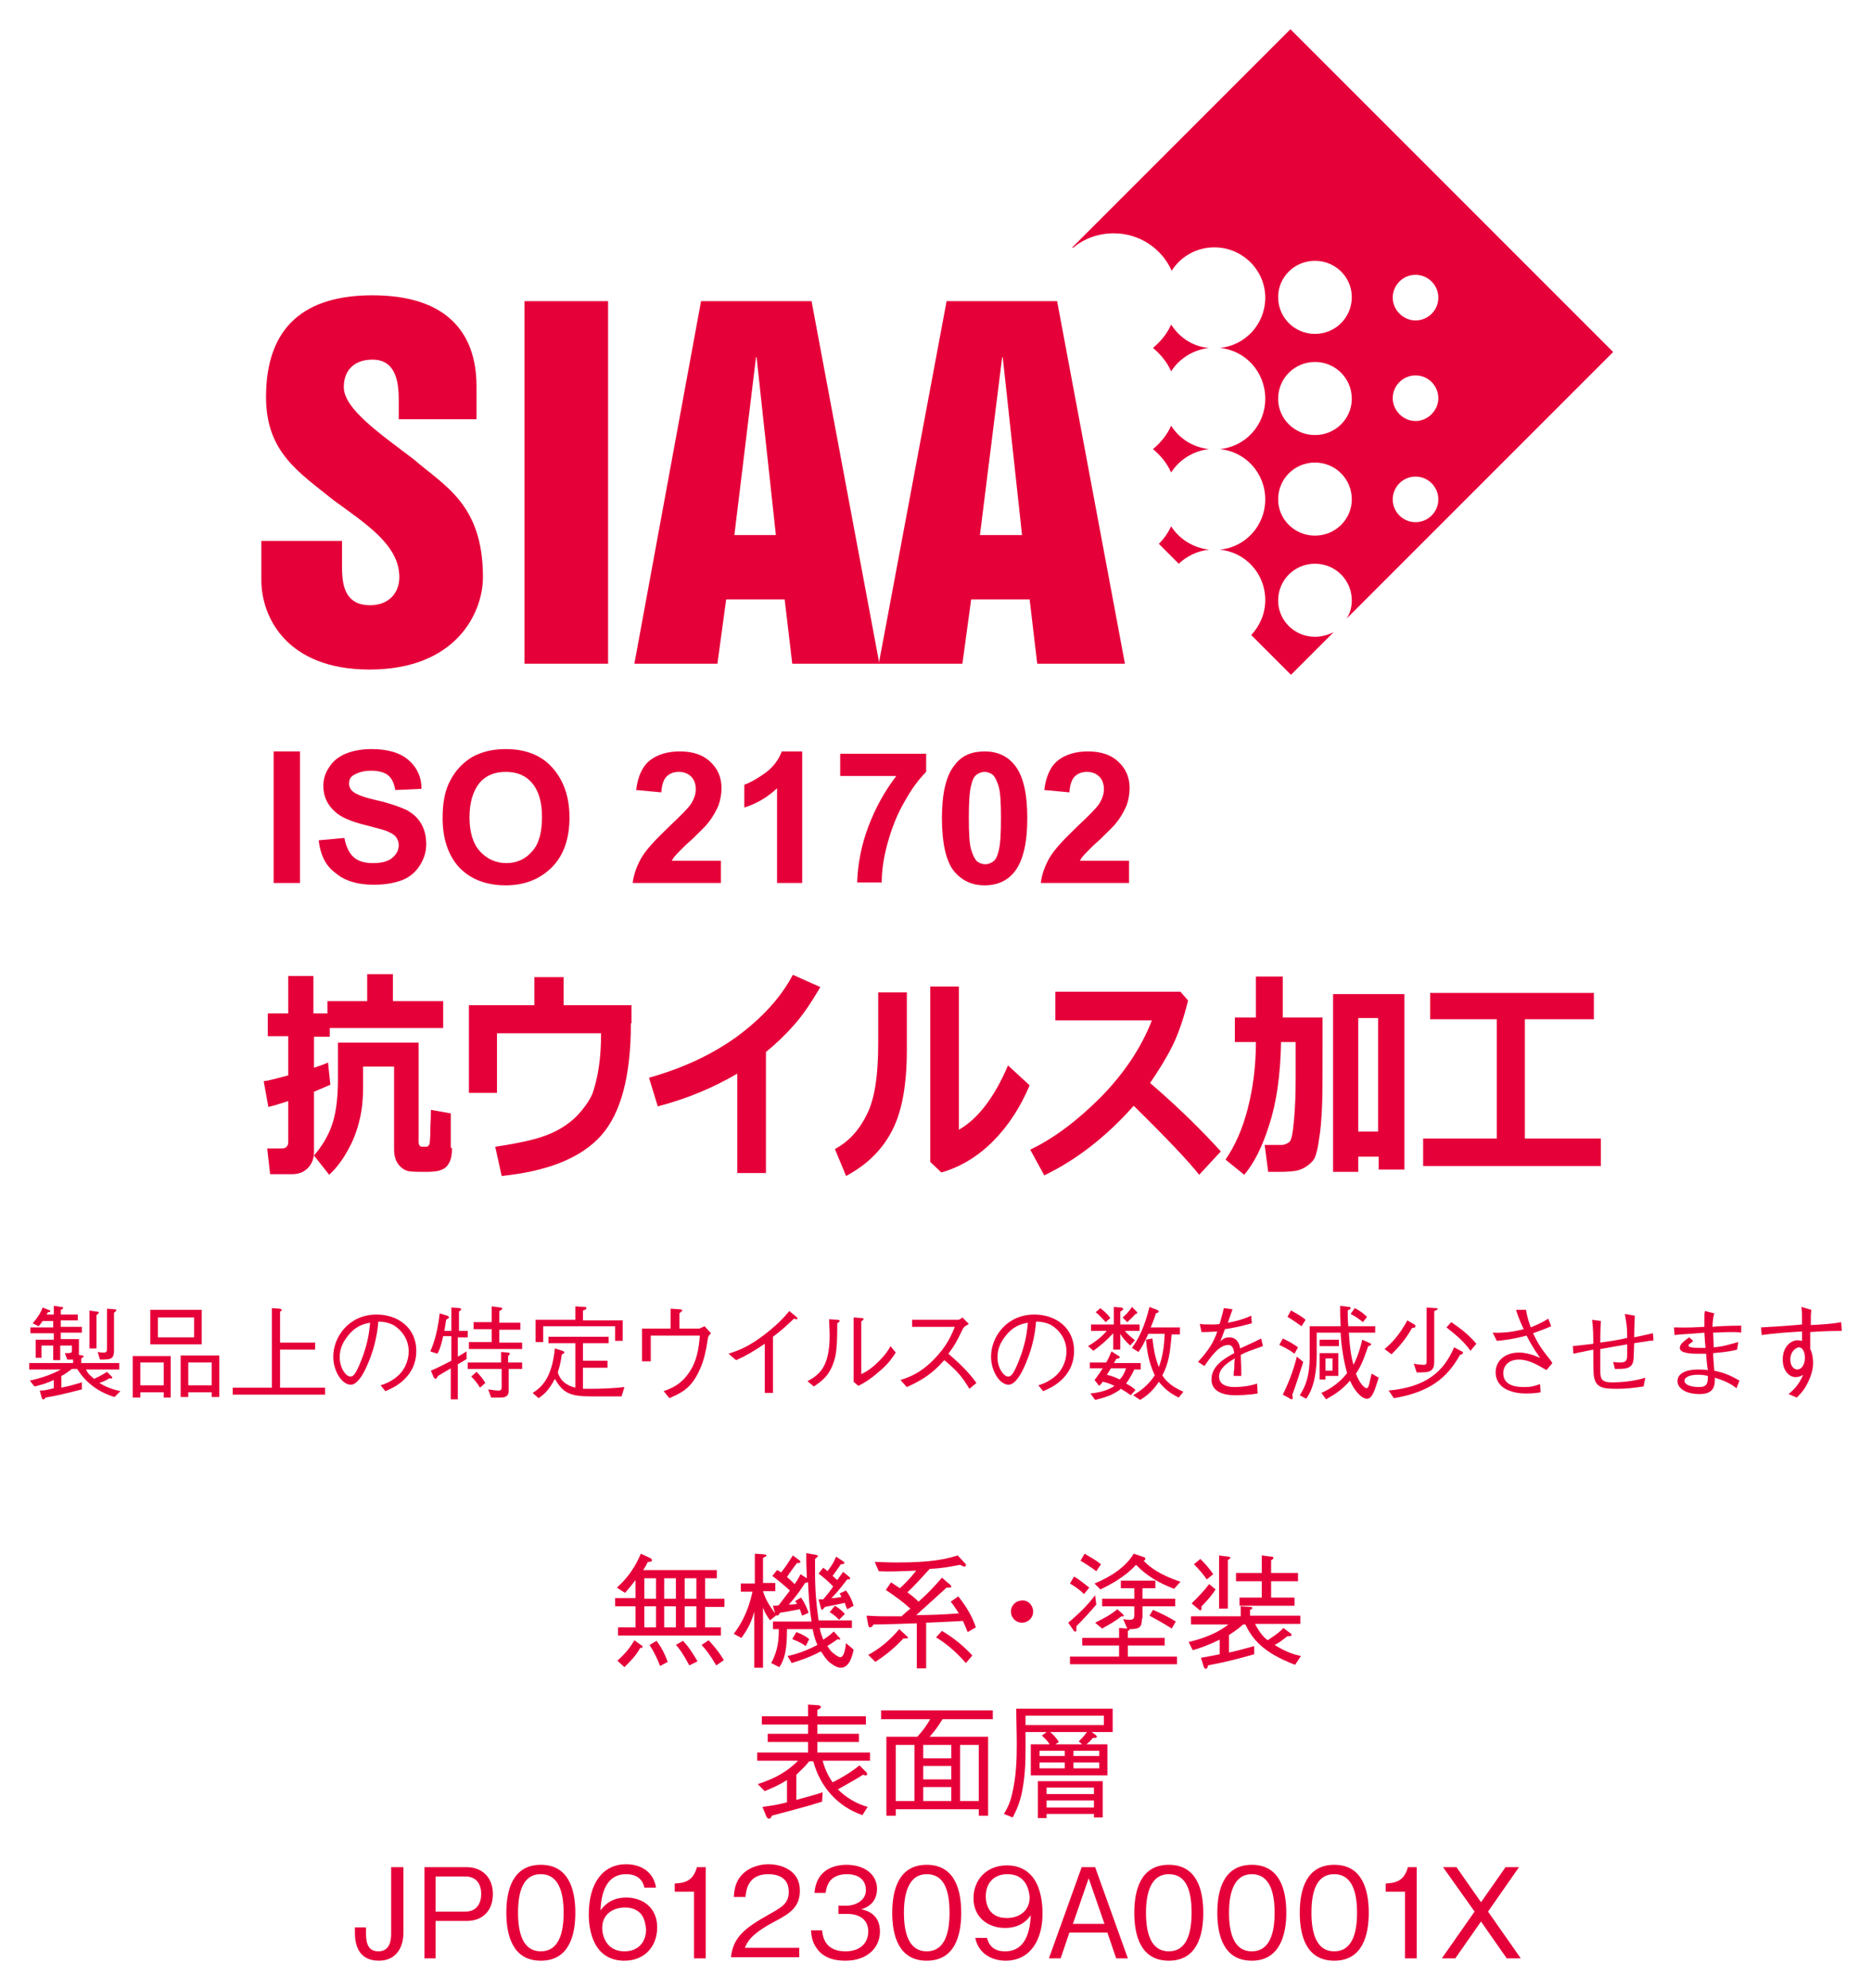 <?xml version="1.0" encoding="utf-8"?>
<!-- Generator: Adobe Illustrator 22.1.0, SVG Export Plug-In . SVG Version: 6.00 Build 0)  -->
<svg version="1.1" id="レイヤー_1" xmlns="http://www.w3.org/2000/svg" xmlns:xlink="http://www.w3.org/1999/xlink" x="0px"
	 y="0px" width="320px" height="340px" viewBox="0 0 320 340" style="enable-background:new 0 0 320 340;" xml:space="preserve">
<style type="text/css">
	.st0{fill:#ECE9DE;}
	.st1{fill:none;stroke:#262424;stroke-width:0.977;stroke-linecap:round;stroke-linejoin:round;stroke-dasharray:0,3.908;}
	.st2{fill:none;stroke:#262424;stroke-width:0.782;}
	.st3{fill:#251E1C;}
	.st4{fill:#DC950F;}
	.st5{fill:#798BC3;}
	.st6{fill:none;stroke:#DC950F;stroke-width:1.108;stroke-miterlimit:10;}
	.st7{fill:none;stroke:#DC950F;stroke-width:1.108;stroke-miterlimit:10;stroke-dasharray:5.479,2.739;}
	.st8{fill:none;stroke:#798BC3;stroke-width:1.108;stroke-miterlimit:10;}
	.st9{fill:none;stroke:#798BC3;stroke-width:1.108;stroke-miterlimit:10;stroke-dasharray:5.422,2.711;}
	.st10{fill:#C40018;}
	.st11{fill:#FFFFFF;}
	.st12{fill:#6D645D;}
	.st13{fill:none;stroke:#798BC3;stroke-width:1.368;stroke-dasharray:3.908,1.954;}
	.st14{fill:none;stroke:#DC950F;stroke-width:1.368;stroke-dasharray:3.908,1.954;}
	.st15{fill:#262424;}
	.st16{fill:#231815;}
	.st17{fill:url(#SVGID_1_);}
	.st18{fill:url(#SVGID_2_);}
	.st19{fill:url(#SVGID_3_);}
	.st20{fill:#B1B6B8;}
	.st21{fill:url(#SVGID_4_);}
	.st22{fill:url(#SVGID_5_);}
	.st23{fill:url(#SVGID_6_);}
	.st24{opacity:0.5;}
	.st25{fill:none;stroke:#231815;stroke-width:2.326;stroke-dasharray:6.311,4.733;}
	.st26{fill:none;stroke:#231815;stroke-width:2.326;stroke-dasharray:6.31,4.732;}
	.st27{fill:none;stroke:#231815;stroke-width:2.326;stroke-dasharray:6.309,4.732;}
	.st28{fill:none;stroke:#EA5550;stroke-width:3.401;}
	.st29{fill:#EA5550;}
	.st30{fill:#E50012;}
	.st31{fill:#E60039;}
</style>
<g>
	<g>
		<g>
			<path class="st31" d="M46.8,151v-22.5h4.5V151H46.8z"/>
			<path class="st31" d="M54.5,143.7l4.4-0.4c0.3,1.5,0.8,2.6,1.6,3.3c0.8,0.7,1.9,1,3.3,1c1.5,0,2.6-0.3,3.3-0.9
				c0.7-0.6,1.1-1.3,1.1-2.2c0-0.5-0.2-1-0.5-1.4c-0.3-0.4-0.9-0.7-1.6-1c-0.5-0.2-1.7-0.5-3.6-1c-2.4-0.6-4.1-1.3-5.1-2.2
				c-1.4-1.2-2.1-2.7-2.1-4.5c0-1.1,0.3-2.2,1-3.2c0.6-1,1.6-1.8,2.8-2.3c1.2-0.5,2.7-0.8,4.4-0.8c2.8,0,4.9,0.6,6.4,1.9
				c1.4,1.2,2.2,2.9,2.2,4.9l-4.5,0.2c-0.2-1.2-0.6-2-1.2-2.5c-0.6-0.5-1.6-0.8-2.9-0.8c-1.3,0-2.3,0.3-3.1,0.8
				c-0.5,0.3-0.7,0.8-0.7,1.4c0,0.5,0.2,1,0.7,1.4c0.6,0.5,2,1,4.2,1.5c2.2,0.5,3.8,1.1,4.9,1.6c1.1,0.6,1.9,1.3,2.5,2.3
				c0.6,1,0.9,2.2,0.9,3.6c0,1.3-0.4,2.5-1.1,3.6c-0.7,1.1-1.7,2-3,2.5c-1.3,0.5-2.9,0.8-4.9,0.8c-2.8,0-5-0.7-6.5-2
				C55.7,148.1,54.8,146.2,54.5,143.7z"/>
			<path class="st31" d="M75.7,139.9c0-2.3,0.3-4.2,1-5.8c0.5-1.1,1.2-2.2,2.1-3.1c0.9-0.9,1.9-1.6,2.9-2c1.4-0.6,3-0.9,4.8-0.9
				c3.3,0,6,1,7.9,3.1s3,4.9,3,8.6c0,3.6-1,6.5-3,8.5c-2,2-4.6,3.1-7.9,3.1c-3.3,0-6-1-8-3.1C76.7,146.3,75.7,143.5,75.7,139.9z
				 M80.3,139.8c0,2.5,0.6,4.5,1.8,5.8c1.2,1.3,2.7,2,4.5,2s3.3-0.7,4.4-2c1.2-1.3,1.7-3.3,1.7-5.9c0-2.6-0.6-4.5-1.7-5.8
				c-1.1-1.3-2.6-1.9-4.5-1.9c-1.9,0-3.4,0.6-4.5,1.9C80.9,135.3,80.3,137.2,80.3,139.8z"/>
			<path class="st31" d="M123.3,147v4h-15.1c0.2-1.5,0.7-2.9,1.5-4.3c0.8-1.4,2.4-3.1,4.8-5.4c1.9-1.8,3.1-3,3.6-3.7
				c0.6-0.9,0.9-1.8,0.9-2.6c0-1-0.3-1.7-0.8-2.2c-0.5-0.5-1.2-0.8-2.1-0.8c-0.9,0-1.6,0.3-2.1,0.8c-0.5,0.5-0.8,1.4-0.9,2.7
				l-4.3-0.4c0.3-2.4,1.1-4.1,2.4-5.1c1.3-1,3-1.5,5.1-1.5c2.2,0,4,0.6,5.2,1.8c1.3,1.2,1.9,2.7,1.9,4.5c0,1-0.2,2-0.5,2.9
				c-0.4,0.9-0.9,1.9-1.7,2.9c-0.5,0.7-1.5,1.6-2.8,2.9c-1.4,1.2-2.2,2.1-2.6,2.5c-0.4,0.4-0.7,0.8-0.9,1.2H123.3z"/>
			<path class="st31" d="M137.2,151h-4.3v-16.2c-1.6,1.5-3.4,2.6-5.6,3.3v-3.9c1.1-0.4,2.3-1.1,3.7-2.1c1.3-1,2.2-2.2,2.7-3.6h3.5
				V151z"/>
			<path class="st31" d="M143.7,132.9v-4h14.7v3.1c-1.2,1.2-2.5,2.9-3.7,5.1c-1.3,2.2-2.2,4.6-2.9,7.1c-0.7,2.5-1,4.8-1,6.7h-4.2
				c0.1-3.1,0.7-6.3,1.9-9.5c1.2-3.2,2.8-6.1,4.8-8.7H143.7z"/>
			<path class="st31" d="M168.4,128.5c2.2,0,3.9,0.8,5.1,2.3c1.5,1.8,2.2,4.9,2.2,9.1c0,4.2-0.7,7.3-2.2,9.2
				c-1.2,1.5-2.9,2.3-5.1,2.3c-2.2,0-3.9-0.8-5.3-2.5c-1.3-1.7-2-4.7-2-9c0-4.2,0.7-7.3,2.2-9.1
				C164.5,129.2,166.2,128.5,168.4,128.5z M168.4,132c-0.5,0-1,0.2-1.4,0.5c-0.4,0.3-0.7,0.9-0.9,1.8c-0.3,1.1-0.4,3-0.4,5.6
				c0,2.6,0.1,4.4,0.4,5.4c0.3,1,0.6,1.6,1,2c0.4,0.3,0.9,0.5,1.4,0.5c0.5,0,1-0.2,1.4-0.5s0.7-0.9,0.9-1.8c0.3-1.1,0.4-3,0.4-5.6
				c0-2.6-0.1-4.4-0.4-5.4c-0.3-1-0.6-1.6-1-2C169.4,132.2,168.9,132,168.4,132z"/>
			<path class="st31" d="M193.1,147v4H178c0.2-1.5,0.7-2.9,1.5-4.3c0.8-1.4,2.4-3.1,4.8-5.4c1.9-1.8,3.1-3,3.6-3.7
				c0.6-0.9,0.9-1.8,0.9-2.6c0-1-0.3-1.7-0.8-2.2c-0.5-0.5-1.2-0.8-2.1-0.8c-0.9,0-1.6,0.3-2.1,0.8c-0.5,0.5-0.8,1.4-0.9,2.7
				l-4.3-0.4c0.3-2.4,1.1-4.1,2.4-5.1c1.3-1,3-1.5,5.1-1.5c2.2,0,4,0.6,5.2,1.8c1.3,1.2,1.9,2.7,1.9,4.5c0,1-0.2,2-0.5,2.9
				c-0.4,0.9-0.9,1.9-1.7,2.9c-0.5,0.7-1.5,1.6-2.8,2.9c-1.4,1.2-2.2,2.1-2.6,2.5c-0.4,0.4-0.7,0.8-0.9,1.2H193.1z"/>
		</g>
		<g>
			<path class="st31" d="M76,175.8H56.4v1.5h-2.7v5.3c1.2-0.4,2-0.7,2.4-0.9l0.4,3.8c-0.7,0.3-1.6,0.7-2.8,1.2v10.3
				c0,1.2-0.4,2.1-1.1,2.8c-0.7,0.7-1.6,1-2.7,1h-3.7l-0.5-4.4h2.5c0.7,0,1.1-0.4,1.1-1.1v-7c-1.3,0.4-2.5,0.8-3.4,1l-0.8-4.4
				c0.9-0.1,2.3-0.5,4.2-1v-6.7h-3.5v-3.9h3.5v-6.4h4.3v6.4h2.4v-2.1l6.8,0v-4.6h4.4v4.6l8.6,0V175.8z M77.3,196.3
				c0,1-0.1,1.8-0.4,2.4c-0.3,0.6-0.7,1.1-1.3,1.3c-0.6,0.3-1.5,0.4-2.7,0.4c-1.2,0-2.2,0-2.9-0.1c-0.7-0.1-1.3-0.5-1.8-1.1
				c-0.5-0.6-0.8-1.5-0.8-2.6v-14.2h-5.3v3.4c0,2.2-0.2,4.1-0.6,5.7c-0.4,1.7-1,3.4-1.9,5c-0.9,1.7-2,3.2-3.3,4.4l-2.6-3.3
				c1.3-1.5,2.3-3.1,3-5c0.7-1.9,1.1-4.5,1.1-8v-6.3h13.8v17c0,0.5,0.2,0.8,0.6,0.8h0.7c0.2,0,0.3-0.1,0.4-0.2s0.2-0.3,0.2-0.5
				c0-0.2,0.1-0.9,0.1-1.9c0-1.1,0.1-2.3,0.1-3.7l3.4,0.6V196.3z"/>
			<path class="st31" d="M107.9,175c0,9-1.7,15.4-5.1,19.2c-3.4,3.8-9.1,6.1-17,6.9l-1.1-5c4.1-0.6,7.2-1.3,9.1-2.1
				c2-0.8,3.6-1.9,4.9-3.2c1.3-1.4,2.1-2.6,2.6-3.7c0.4-1.1,0.8-2.6,1.1-4.5c0.3-1.9,0.4-3.9,0.4-5.9H85v10.2h-4.8v-15h11.2v-4.8h5
				v4.8h11.6V175z"/>
			<path class="st31" d="M131.1,200.6h-5v-17c-4.1,2.4-8.6,4.3-13.6,5.6l-1.5-4.9c5.7-1.6,10.7-3.9,15-7c4.2-3.1,7.5-6.6,9.6-10.6
				l4.7,2.1c-1.7,2.9-3.2,5.1-4.7,6.7c-1.4,1.6-3,3.1-4.6,4.4V200.6z"/>
			<path class="st31" d="M155.1,179.5c0,5.9-0.8,10.5-2.5,13.8c-1.7,3.3-4.3,5.9-7.9,7.8l-1.9-4.6c2.4-1.3,4.2-3.3,5.5-6
				c1.3-2.6,1.9-6.6,1.9-12v-8.8h4.9V179.5z M176.1,185.6c-1.6,3.8-3.7,7-6.3,9.6c-2.6,2.6-5.6,4.4-8.8,5.3l-1.9-1.8v-30h4.9v24.5
				c3.3-1.9,6.1-5.6,8.4-11L176.1,185.6z"/>
			<path class="st31" d="M208.8,196.9l-3.7,4c-1.9-2.4-5.6-6.3-11.2-11.8c-4.8,5.4-9.9,9.3-15.3,11.9l-2.4-4.4c4.2-2,8.2-5.1,12.1-9
				c3.9-4,6.9-8.4,8.7-13.1l-16.5,0v-4.9h21.4l1.3,1.5c-0.8,3.2-1.7,5.8-2.7,7.8c-1,2-2.3,4.1-3.8,6.3
				C201.7,189.5,205.6,193.4,208.8,196.9z"/>
			<path class="st31" d="M219.1,178.2c-0.1,5.7-0.8,10.4-2,14.1c-1.2,3.8-2.6,6.6-4.3,8.6l-3.2-2.6c1.6-2.3,2.9-5.2,3.8-8.7
				c0.9-3.5,1.4-7.3,1.4-11.4h-3.6V174h3.6v-7h4.6v7h6.8v6c0,4.3,0,7.5-0.1,9.4c-0.1,2-0.2,3.7-0.5,5.4c-0.2,1.6-0.5,2.6-0.7,3.1
				c-0.2,0.5-0.6,0.9-1.1,1.3c-0.5,0.4-1,0.7-1.7,0.9c-0.6,0.2-1.8,0.3-3.4,0.3c-0.5,0-1.1,0-1.8,0l-0.6-4.6h2.8
				c0.6,0,1-0.2,1.4-0.5c0.4-0.3,0.6-1.5,0.8-3.6c0.2-2.1,0.3-4.5,0.3-7.4l0-6.1H219.1z M235.7,197.8h-3.4v2.6H228V170h12.2v30h-4.4
				V197.8z M232.3,193.5h3.4v-19.4h-3.4V193.5z"/>
			<path class="st31" d="M273.9,199.4h-30.5v-4.7H256v-20.4h-11.4v-4.5h28v4.5h-11.8v20.4h13V199.4z"/>
		</g>
		<g>
			<path class="st31" d="M200.3,72.8c-0.7,1.6-1.8,2.9-3.1,4c1.3,1.1,2.4,2.4,3.1,4c1.4-2.2,3.8-3.7,6.5-4
				C204,76.5,201.7,75,200.3,72.8z"/>
			<path class="st31" d="M206.8,94c-2.7-0.3-5.1-1.8-6.5-4c-0.5,1.1-1.2,2.1-2.1,3l3.4,3.4C203,95.1,204.8,94.2,206.8,94z"/>
			<path class="st31" d="M200.3,55.5c-0.7,1.6-1.8,2.9-3.1,4c1.3,1.1,2.4,2.4,3.1,4c1.4-2.2,3.8-3.7,6.5-4
				C204,59.3,201.7,57.7,200.3,55.5z"/>
			<path class="st31" d="M224.9,79.1c3.5,0,6.3,2.8,6.3,6.3c0,3.4-2.8,6.2-6.3,6.2c-3.5,0-6.3-2.8-6.3-6.2
				C218.6,81.9,221.4,79.1,224.9,79.1z M224.9,61.9c3.5,0,6.3,2.8,6.3,6.3c0,3.4-2.8,6.2-6.3,6.2c-3.5,0-6.3-2.8-6.3-6.2
				C218.6,64.7,221.4,61.9,224.9,61.9z M224.9,44.6c3.5,0,6.3,2.8,6.3,6.2c0,3.5-2.8,6.3-6.3,6.3c-3.5,0-6.3-2.8-6.3-6.3
				C218.6,47.4,221.4,44.6,224.9,44.6z M242.1,81.5c2.2,0,3.9,1.8,3.9,3.9c0,2.2-1.8,3.9-3.9,3.9s-3.9-1.7-3.9-3.9
				C238.2,83.3,239.9,81.5,242.1,81.5z M242.1,64.2c2.2,0,3.9,1.8,3.9,3.9c0,2.1-1.8,3.9-3.9,3.9s-3.9-1.8-3.9-3.9
				C238.2,66,239.9,64.2,242.1,64.2z M242.1,47c2.2,0,3.9,1.8,3.9,3.9c0,2.2-1.8,3.9-3.9,3.9s-3.9-1.8-3.9-3.9
				C238.2,48.8,239.9,47,242.1,47z M224.9,108.9c-3.5,0-6.3-2.8-6.3-6.2c0-3.5,2.8-6.3,6.3-6.3c3.5,0,6.3,2.8,6.3,6.3
				c0,1.1-0.3,2.2-0.9,3.1l45.6-45.6L220.7,5l-37.3,37.3c0,0,0,0,0.1,0.1c1.9-1.6,4.3-2.5,7-2.5c4.4,0,8.2,2.6,9.9,6.4
				c1.5-2.4,4.2-4,7.3-4c4.8,0,8.7,3.9,8.7,8.6c0,4.5-3.4,8.2-7.8,8.6c4.4,0.4,7.8,4.1,7.8,8.7c0,4.5-3.4,8.2-7.8,8.6
				c4.4,0.4,7.8,4.1,7.8,8.6c0,4.5-3.4,8.2-7.8,8.6c4.4,0.4,7.8,4.1,7.8,8.6c0,2.3-0.9,4.4-2.4,6l6.8,6.8l7.3-7.3
				C227.1,108.6,226,108.9,224.9,108.9z"/>
			<g>
				<path class="st31" d="M58.5,92.5v4.6c0,3.3,0.7,6.4,4.8,6.4c3.2,0,5-2.1,5-4.8c0-5.5-5.7-9.1-11.3-13.2
					c-5.8-4.7-11.5-8.1-11.5-17.6c0-12.2,6.8-17.4,18.2-17.4c12.4,0,17.8,6.1,17.8,15.6v5.6H68.2v-3.3c0-3.1-0.5-6.9-4.5-6.9
					c-3.1,0-4.9,1.8-4.9,4.7c0,3.7,6.1,7.9,11.9,12.3c5.3,4.6,11.9,7.7,11.9,20.2c0,6-4.5,15.8-19.4,15.8
					c-14.1,0-18.5-8.9-18.5-15.3v-6.7H58.5z"/>
				<rect x="89.7" y="51.5" class="st31" width="14.3" height="62"/>
				<path class="st31" d="M125.6,91.5h7.1l-3.3-30.4h-0.1L125.6,91.5z M119.9,51.5h18.9l11.6,62h-14.9l-1.3-11h-10l-1.5,11h-14.2
					L119.9,51.5z"/>
				<path class="st31" d="M167.6,91.5h7.2l-3.3-30.4h-0.1L167.6,91.5z M161.9,51.5h18.9l11.6,62h-15l-1.3-11h-10l-1.5,11h-14.3
					L161.9,51.5z"/>
			</g>
		</g>
	</g>
	<g>
		<path class="st31" d="M120.6,274.7v3.6h2.7v1.4h-17.6v-1.4h3v-3.6h-3.5v-1.4h3.5v-3.1c-0.6,0.8-1.1,1.4-1.8,2.2l-1.4-0.9
			c1.2-1.1,2.8-2.7,4.1-5.8l1.5,0.7c0.1,0,0.4,0.2,0.4,0.4c0,0.3-0.4,0.3-0.7,0.3c-0.3,0.6-0.4,0.8-0.8,1.4h12.6v1.4h-2v3.5h3.3v1.4
			H120.6z M109.5,281.8c-0.7,1.3-1.6,2.2-2.7,3.3l-1.2-1.1c1.2-1.1,2.1-2.1,2.9-3.5l1.1,0.8c0.2,0.1,0.3,0.2,0.3,0.4
			C109.9,281.8,109.8,281.8,109.5,281.8z M112.2,269.9h-2v3.5h2V269.9z M112.2,274.7h-2v3.6h2V274.7z M112.9,284.9
			c-0.4-1-0.8-2-1.8-3.6l1.2-0.7c0.8,1.1,1.3,2,1.9,3.6L112.9,284.9z M115.6,269.9h-2v3.5h2V269.9z M115.6,274.7h-2v3.6h2V274.7z
			 M117.9,284.8c-1.1-2-1.7-2.9-2.3-3.5l1.2-0.7c0.9,0.9,1.6,2,2.5,3.5L117.9,284.8z M119.1,269.9h-2v3.5h2V269.9z M119.1,274.7h-2
			v3.6h2V274.7z M122.5,284.8c-1-1.7-1.6-2.5-2.5-3.5l1.2-0.8c1.1,1.2,1.9,2.2,2.6,3.4L122.5,284.8z"/>
		<path class="st31" d="M131.7,277.1c-0.5-0.7-0.9-1.3-1.2-2.2v10.3H129v-9.6c-0.4,1.5-1,2.9-2.2,4.5l-1.3-0.7
			c0.8-1.1,2.3-3.1,3.2-7.2h-2v-1.4h2.4v-5.1l1.6,0.1c0.1,0,0.4,0.1,0.4,0.2c0,0.1-0.1,0.2-0.6,0.4v4.3h2.1v1.4h-2.1
			c0.3,1,0.8,2.2,2.3,4.1L131.7,277.1z M143.8,285.2c-0.7,0-1.5-0.6-1.9-0.9c-0.7-0.6-1-1.2-1.5-1.9c-1.9,1-3.4,1.5-5,2l-0.7-1.2
			c1.4-0.3,3-0.8,5.1-1.9c-0.6-1.4-0.7-2.2-0.8-2.7h-4.4c0,3.6-0.4,5.1-1.3,6.5l-1.4-0.7c1.2-2.2,1.3-4.1,1.3-5.8h-1v-1.3h6.6
			c-0.4-2.6-0.5-4.5-0.6-6.7c-0.2,0-0.3,0.1-0.5,0.1c-1,1.5-1.6,2.4-2.8,3.7c0.4,0,0.6,0,1.4-0.1c-0.1-0.2-0.2-0.4-0.3-0.5l1-0.6
			c0.4,0.6,0.8,1.2,1.3,2.6l-1.1,0.5c-0.1-0.2-0.1-0.3-0.4-1.1c-0.7,0.1-0.9,0.2-3.4,0.6c-0.1,0.2-0.3,0.5-0.5,0.5
			c-0.1,0-0.2-0.3-0.3-0.3l-0.4-1.4c0.6,0,0.7,0,1-0.1c0.4-0.5,0.5-0.7,1.9-2.5c-1.2-1.1-2.2-1.9-3-2.5l0.8-1
			c0.3,0.1,0.5,0.3,0.7,0.4c0.8-1,1.3-1.8,2-2.9l1.1,0.8c0.1,0.1,0.2,0.2,0.2,0.3c0,0.2-0.3,0.2-0.6,0.2c-0.5,0.7-1.3,1.7-1.7,2.4
			c0.4,0.3,0.9,0.8,1.3,1.2c0.5-0.7,0.8-1.2,1-1.7l1.1,0.7c-0.1-2.3-0.1-2.6-0.1-4.3l1.7,0.3c0.3,0.1,0.3,0.2,0.3,0.2
			c0,0.1-0.3,0.3-0.5,0.5c0,0.6,0,1.4,0,2.3c0,3,0.2,5.4,0.6,8.2h5.7v1.3h-5.5c0.1,0.7,0.3,1.2,0.6,2c0.9-0.6,1.3-0.9,1.8-1.4l1,1.1
			c0,0,0.1,0.1,0.1,0.2c0,0.1-0.1,0.1-0.1,0.1c-0.1,0-0.1,0-0.3-0.1c-0.2,0.1-1,0.7-1.2,0.8c-0.2,0.1-0.3,0.2-0.6,0.4
			c0.3,0.4,0.5,0.8,1,1.2c0.4,0.3,0.9,0.7,1.2,0.7c0.7,0,0.9-1.6,1-2.4l1.3,1.1C145.5,284.6,144.6,285.2,143.8,285.2z M137.8,281.5
			c-0.4-0.3-1-0.7-2.3-1.2l0.7-1.2c1.1,0.4,1.7,0.8,2.2,1.2L137.8,281.5z M144.9,275.2c-0.2-0.4-0.3-0.7-0.4-1.1
			c-1.3,0.3-2,0.4-3.4,0.7c-0.3,0.3-0.4,0.5-0.5,0.5c-0.1,0-0.2-0.2-0.2-0.3l-0.4-1.5c0.4,0,0.5,0,0.8,0c0.6-0.7,1.1-1.3,1.7-2.2
			c-0.7-0.7-1.4-1.4-2.5-2.2l0.8-1c0.5,0.4,0.6,0.4,0.7,0.6c0.9-1.1,1.2-1.8,1.5-2.5l1.2,0.8c0.2,0.1,0.2,0.2,0.2,0.3
			c0,0.1-0.1,0.2-0.6,0.2c-0.3,0.5-0.9,1.3-1.4,2c0.4,0.3,0.4,0.4,0.8,0.7c0.3-0.4,0.4-0.6,1-1.4l1.1,0.9c0,0,0.1,0.1,0.1,0.2
			c0,0.2-0.2,0.2-0.5,0.2c-1.3,1.7-2.1,2.6-2.7,3.2c0.6,0,1-0.1,1.7-0.2c-0.1-0.3-0.2-0.4-0.3-0.6l1.1-0.5c0.6,0.8,1,1.6,1.3,2.6
			L144.9,275.2z M143.5,277c-0.2-0.2-0.6-0.7-1.6-1.3l0.9-1.1c0.5,0.3,1.2,0.8,1.7,1.4L143.5,277z"/>
		<path class="st31" d="M165.5,279.1c-0.4-1-0.6-1.4-0.8-1.9c-1.7,0.1-5.9,0.3-6.3,0.3v7.8h-1.6v-7.7c-3.6,0.1-5,0.2-7.4,0.2
			c-0.1,0.2-0.3,0.5-0.6,0.5c-0.2,0-0.2-0.1-0.3-0.4l-0.3-1.6c0.6,0,1.3,0.1,2.9,0.1c0.9,0,2.5,0,3.1,0c0.2-0.2,1.2-1.1,1.5-1.3
			c-1.2-1.1-2.4-2-4.2-3.2l0.9-1.3c0,0,1.5,1,1.5,1c0.7-0.6,1.6-1.5,2.8-3c-2.9,0.1-4.5,0.2-6.4,0.1l-0.7-1.6c0.8,0,2,0.1,3.9,0.1
			c5.9,0,8.3-0.6,10.3-1.2l1.3,1.4c0.1,0.1,0.1,0.2,0.1,0.3c0,0.1-0.1,0.2-0.2,0.2c-0.2,0-0.4-0.1-0.8-0.3c-2.1,0.4-3.2,0.6-5.2,0.7
			c-1.3,1.4-2.6,2.9-3.8,4c0.4,0.3,1.2,0.9,1.9,1.6c1.7-1.5,2.7-2.6,4-4.1l1.4,1.2c0.1,0.1,0.2,0.2,0.2,0.3c0,0.2-0.2,0.2-0.4,0.2
			c-0.1,0-0.2,0-0.4,0c-0.8,0.7-4.5,4.1-5.2,4.7c2.4,0,4.9-0.1,7.3-0.3c-0.3-0.4-0.6-1-1.4-2l1.3-0.9c1.9,2.4,2.6,4.1,3,5.3
			L165.5,279.1z M154.5,280.2c-1.7,1.8-3.1,2.9-4.8,4l-1.2-1.2c2-1.1,3.6-2.4,5.3-4.4l1.3,1.2c0.1,0.1,0.2,0.2,0.2,0.3
			C155.3,280.2,154.7,280.2,154.5,280.2z M165.2,284.4c-2-2.3-3.8-3.6-5.1-4.4l1-1.1c2.2,1.3,3.8,2.7,5.2,4.2L165.2,284.4z"/>
		<path class="st31" d="M176.7,275.6c0,1.1-0.9,1.9-1.9,1.9c-1.1,0-1.9-0.9-1.9-1.9c0-1.1,0.9-1.9,1.9-1.9
			C175.8,273.6,176.7,274.5,176.7,275.6z"/>
		<path class="st31" d="M187.5,274.4c-1.2,1.4-2.2,2.5-3.4,3.7c0,0.3,0,0.5,0,0.6c0,0.2,0,0.3-0.2,0.3c-0.1,0-0.2,0-0.3-0.2
			l-0.9-1.3c2.3-1.9,3.7-3.5,4.6-4.7L187.5,274.4z M195.3,276.8c0,1.5-0.4,1.8-2.1,1.8c0,0.2-0.1,0.2-0.3,0.3v1.2h6.3v1.3h-6.3v1.9
			h8.4v1.3h-18.3v-1.3h8.4v-1.9h-6.3v-1.3h6.3v-1.7l1.4,0.1l-0.7-1.6c0.7,0.1,0.9,0.1,1.1,0.1c0.7,0,0.8-0.3,0.8-0.8v-1.5h-5.5v-1.3
			h5.5v-1.8h-2.3v-1.3h5.9v1.3h-2.2v1.8h5.6v1.3h-5.6V276.8z M183.7,269.6c1,0.6,1.7,1.2,2.6,1.9l-0.9,1.1c-0.7-0.7-1.4-1.2-2.4-1.8
			L183.7,269.6z M185.5,265.7c1,0.6,1.8,1,2.8,1.8l-0.8,1.2c-0.9-0.7-1.7-1.2-2.7-1.8L185.5,265.7z M187.2,270.8
			c2.9-1.2,5.4-2.9,6.7-5.1l1.5,0.5c0.2,0.1,0.5,0.1,0.5,0.4c0,0.1-0.2,0.3-0.3,0.3c1.1,1.2,3,2.5,6.3,3.6l-1.1,1.2
			c-2.4-0.9-4.7-2.2-6.5-4.1c-2,2.2-4.8,3.6-6.1,4.2L187.2,270.8z M187.3,277.5c1.4-0.7,2.6-1.3,3.8-2.3l0.9,0.8
			c0.1,0.1,0.2,0.2,0.2,0.3c0,0.2-0.3,0.1-0.4,0.1c-1.1,0.9-2.1,1.4-3.3,2.1L187.3,277.5z M197.2,275.3c1.6,0.7,2.8,1.3,3.9,2
			l-0.7,1.2c-1.7-1.1-2.9-1.7-3.8-2.2L197.2,275.3z"/>
		<path class="st31" d="M214.7,277.8c0.9,1.7,1.6,2.3,2.1,2.7c0.6-0.4,1.9-1.2,2.7-2.1l1.2,0.9c0,0,0.2,0.1,0.2,0.3
			c0,0.2-0.3,0.2-0.7,0.2c-0.9,0.7-1.4,1.1-2.2,1.5c1.9,1.2,3.2,1.6,4.5,1.9l-1,1.5c-5.5-2.1-7.3-4.4-8.5-6.9h-0.4
			c-0.4,0.4-1.3,1.1-2.4,1.8v3c1.9-0.4,3.5-0.9,4.3-1.1v1.4c-2.9,0.8-4.3,1.2-7.9,1.9c0,0.1-0.1,0.6-0.4,0.6c-0.1,0-0.2-0.2-0.3-0.3
			l-0.5-1.6c1.1-0.2,2.8-0.5,3.2-0.6v-2.5c-2.1,1-3.2,1.4-4.6,1.8l-0.7-1.4c4.2-1,6-2.4,6.8-3h-6.4v-1.4h8.5v-1.7l1.6,0.1
			c0.1,0,0.4,0,0.4,0.2c0,0.1-0.3,0.3-0.4,0.3v1h8.6v1.4H214.7z M205.5,274.7c0,0.1,0,0.3,0,0.4c0,0.1-0.1,0.3-0.2,0.3
			c-0.1,0-0.2-0.1-0.3-0.2l-1.2-1c1.2-1.2,2.1-2.1,3-3.3l1.1,0.9C207.4,272.6,206.7,273.5,205.5,274.7z M206.4,270.1
			c-0.7-1-1.4-1.8-2.2-2.6l1.1-0.9c0.6,0.6,1.3,1.3,2.2,2.6L206.4,270.1z M210,266.8v8.3h-1.5v-9.1l1.5,0.2c0.2,0,0.4,0,0.4,0.2
			C210.5,266.5,210.2,266.6,210,266.8z M217.4,270.4v2.8h4v1.4H212v-1.4h3.8v-2.8h-4.4V269h4.4v-3l1.6,0.2c0.3,0,0.4,0.1,0.4,0.2
			c0,0.2-0.3,0.4-0.4,0.4v2.2h4.6v1.4H217.4z"/>
		<path class="st31" d="M134.6,304.4c-1.4,0.9-2.4,1.3-3.8,1.9l-1.2-1.2c3.1-1,5.1-2.2,6.9-4h-7v-1.4h8.7v-1.8h-6.9v-1.4h6.9v-1.6
			h-7.9v-1.4h7.9v-2l1.6,0.1c0.2,0,0.6,0.1,0.6,0.3c0,0.2-0.3,0.4-0.6,0.5v1.1h8.3v1.4h-8.3v1.6h7.1v1.4h-7.1v1.8h9v1.4h-8.1
			c0.4,1.6,1.2,3,1.7,3.7c1.6-0.8,3.1-1.7,4.6-2.9l1.2,1.2c0.1,0.1,0.1,0.2,0.1,0.3c0,0.2-0.1,0.2-0.3,0.2c-0.1,0-0.1,0-0.4-0.1
			c-0.6,0.4-1.3,0.8-2,1.2c-1.2,0.7-1.8,1-2.3,1.3c1.5,1.5,3.3,2.5,5.1,3l-0.9,1.4c-4.1-1.4-7.2-4.7-8.4-9.2h-0.7
			c-0.7,0.9-1.3,1.4-2.2,2.3v4.3c2.2-0.6,3.3-0.9,4.5-1.3l-0.1,1.6c-2.8,0.9-5.7,1.6-8.6,2.4c-0.1,0.3-0.2,0.5-0.5,0.5
			c-0.2,0-0.3-0.2-0.4-0.3l-0.7-1.7c2.2-0.3,3.2-0.5,4.2-0.8V304.4z"/>
		<path class="st31" d="M161.2,294c-0.8,1.3-1.4,2.1-2.2,3h10v13.5h-1.6v-1.1h-14.2v1.1h-1.6V297h5.3c0.9-1,1.5-1.8,2.2-3h-8.4v-1.5
			h19.1v1.5H161.2z M156.4,298.4h-3.2v9.6h3.2V298.4z M162.7,298.4h-4.8v2.3h4.8V298.4z M162.7,302h-4.8v2.3h4.8V302z M162.7,305.6
			h-4.8v2.4h4.8V305.6z M167.4,298.4h-3.2v9.6h3.2V298.4z"/>
		<path class="st31" d="M186.7,296.2l0.7,0.5c0.1,0.1,0.2,0.2,0.2,0.3c0,0.2-0.3,0.2-0.7,0.2c-0.3,0.4-0.7,0.8-1.1,1.1h3.6v5.3
			h-13.1v-5.3h3.2c-0.3-0.6-0.9-1.1-1.3-1.5l0.8-0.6h-3.6c0,1.1,0,2,0,2.9c0,2.6-0.1,5-0.7,7.8c-0.5,2.1-1.2,3.3-1.5,3.9l-1.5-0.6
			c0.3-0.5,1-1.6,1.4-3.4c0.7-3,0.8-5.7,0.8-8.5c0-2.2-0.1-4.7-0.1-6.1h16.5v4H186.7z M188.9,293.4h-13.5c0,0.4,0,0.6,0,1.6h13.4
			V293.4z M187.1,310.8v-0.6h-8.1v0.7h-1.5v-6.3h11.1v6.2H187.1z M182.1,299.4h-4.3v0.9h4.3V299.4z M182.1,301.4h-4.3v1h4.3V301.4z
			 M187.1,305.7h-8.1v1.1h8.1V305.7z M187.1,307.9h-8.1v1.2h8.1V307.9z M179.6,296.2c0.4,0.3,1,0.9,1.5,1.7l-0.6,0.4h4.6l-0.6-0.5
			c0.6-0.6,0.9-0.9,1.4-1.6H179.6z M188,299.4h-4.4v0.9h4.4V299.4z M188,301.4h-4.4v1h4.4V301.4z"/>
		<path class="st31" d="M64.8,335.3c-3.7,0-4.1-3.1-4.1-4.8v-0.9h1.9v0.9c0,1.3,0.1,3.2,2.1,3.2c2.1,0,2.2-2.1,2.2-3.1v-11.3H69
			v11.2C69,333.1,67.7,335.3,64.8,335.3z"/>
		<path class="st31" d="M79.8,328.5h-5.3v6.4h-1.9v-15.6h7.2c2.6,0,4.5,1.7,4.5,4.6C84.3,326.6,82.7,328.5,79.8,328.5z M79.6,320.9
			h-5.1v6h5.1c2,0,2.7-1.5,2.7-3C82.3,322.1,81.4,320.9,79.6,320.9z"/>
		<path class="st31" d="M92.5,335.3c-4.8,0-5.9-4.3-5.9-8.2s1.1-8.2,5.9-8.2c4.8,0,5.9,4.3,5.9,8.2C98.4,331,97.3,335.3,92.5,335.3z
			 M92.5,320.5c-3.1,0-3.9,3.1-3.9,6.6c0,3.6,0.9,6.6,3.9,6.6c3,0,3.9-3,3.9-6.6C96.4,323.5,95.5,320.5,92.5,320.5z"/>
		<path class="st31" d="M106.8,335.3c-5.3,0-6.1-5.2-6.1-7.9c0-5.5,2.5-8.6,6.4-8.6c2,0,4.6,0.9,5.1,4h-2c-0.1-0.6-0.6-2.3-3.1-2.3
			c-4.1,0-4.3,4.7-4.4,6.2c0.8-1.1,2.1-2.2,4.4-2.2c2.8,0,5.3,1.7,5.3,5.1C112.4,332.8,110.3,335.3,106.8,335.3z M109.7,327.4
			c-0.7-0.9-1.8-1.2-2.8-1.2c-2,0-3.9,1.1-3.9,3.5c0,1.6,0.9,4,3.8,4c2.2,0,3.7-1.4,3.7-3.8C110.4,329.2,110.3,328.2,109.7,327.4z"
			/>
		<path class="st31" d="M118.7,334.9v-11.4h-3.3v-1.4c1.4-0.1,3.1-0.2,3.8-2.8h1.5v15.6H118.7z"/>
		<path class="st31" d="M125,334.9c0.3-3.7,2.6-5.3,6.5-7.5c2.3-1.3,3.4-1.9,3.4-3.9c0-2.5-2-3-3.5-3c-3.7,0-3.8,3.1-3.9,3.9h-2
			c0.1-0.9,0.1-2.4,1.4-3.8c1.5-1.6,3.7-1.8,4.5-1.8c2.2,0,5.4,1,5.4,4.5c0,2.8-1.6,3.9-4.5,5.4c-3.9,2.1-4.5,3.4-4.9,4.4h9.3v1.6
			H125z"/>
		<path class="st31" d="M144.6,335.3c-1.8,0-3.7-0.4-4.9-2.1c-0.9-1.2-0.9-2.3-1-3.1h1.9c0.1,0.8,0.3,3.6,4,3.6
			c2.6,0,3.9-1.5,3.9-3.4c0-2.3-1.9-3-3.5-3h-1.6v-1.4h1.4c1.2,0,3.3-0.7,3.3-2.7c0-1.2-0.7-2.7-3.3-2.7c-1,0-2.1,0.3-2.8,1.1
			c-0.6,0.8-0.7,1.5-0.8,2.1h-1.9c0.3-3.8,3.1-4.8,5.5-4.8c3.1,0,5.2,1.7,5.2,4.1c0,2.6-2,3.3-2.7,3.5c0.9,0.2,3.2,0.8,3.2,3.8
			C150.5,333.1,148.3,335.3,144.6,335.3z"/>
		<path class="st31" d="M158.5,335.3c-4.8,0-5.9-4.3-5.9-8.2s1.1-8.2,5.9-8.2s5.9,4.3,5.9,8.2C164.4,331,163.3,335.3,158.5,335.3z
			 M158.5,320.5c-3,0-3.9,3.1-3.9,6.6c0,3.6,0.9,6.6,3.9,6.6c3,0,3.9-3,3.9-6.6C162.4,323.5,161.6,320.5,158.5,320.5z"/>
		<path class="st31" d="M172,335.3c-2.1,0-4.6-1-5.2-3.9h2c0.2,0.6,0.6,2.3,3.1,2.3c4.1,0,4.3-4.7,4.4-6.2c-0.4,0.6-1.6,2.2-4.4,2.2
			c-2.8,0-5.4-1.7-5.4-5.1c0-3.1,2.2-5.6,5.7-5.6c2.5,0,3.9,1.2,4.7,2.4c1.2,1.8,1.4,4.4,1.4,5.6C178.4,331.7,176.2,335.3,172,335.3
			z M172.3,320.5c-2.2,0-3.7,1.4-3.7,3.8c0,1.3,0.5,3.7,3.6,3.7c2.2,0,3.9-1.3,3.9-3.5C176,322.9,175.3,320.5,172.3,320.5z"/>
		<path class="st31" d="M190.9,334.9l-1.5-4.4h-6.5l-1.5,4.4h-2l5.6-15.6h2.3l5.6,15.6H190.9z M186.2,321.2l-2.7,7.8h5.4
			L186.2,321.2z"/>
		<path class="st31" d="M199.9,335.3c-4.8,0-5.9-4.3-5.9-8.2s1.1-8.2,5.9-8.2c4.8,0,5.9,4.3,5.9,8.2
			C205.8,331,204.7,335.3,199.9,335.3z M199.9,320.5c-3,0-3.9,3.1-3.9,6.6c0,3.6,0.9,6.6,3.9,6.6c3,0,3.9-3,3.9-6.6
			C203.8,323.5,203,320.5,199.9,320.5z"/>
		<path class="st31" d="M214.1,335.3c-4.8,0-5.9-4.3-5.9-8.2s1.1-8.2,5.9-8.2c4.8,0,5.9,4.3,5.9,8.2
			C220,331,218.8,335.3,214.1,335.3z M214.1,320.5c-3,0-3.9,3.1-3.9,6.6c0,3.6,0.9,6.6,3.9,6.6c3,0,3.9-3,3.9-6.6
			C218,323.5,217.1,320.5,214.1,320.5z"/>
		<path class="st31" d="M228.2,335.3c-4.8,0-5.9-4.3-5.9-8.2s1.1-8.2,5.9-8.2s5.9,4.3,5.9,8.2C234.1,331,233,335.3,228.2,335.3z
			 M228.2,320.5c-3.1,0-3.9,3.1-3.9,6.6c0,3.6,0.9,6.6,3.9,6.6c3,0,3.9-3,3.9-6.6C232.1,323.5,231.2,320.5,228.2,320.5z"/>
		<path class="st31" d="M240.3,334.9v-11.4H237v-1.4c1.4-0.1,3.1-0.2,3.8-2.8h1.5v15.6H240.3z"/>
		<path class="st31" d="M257.7,334.9l-4.4-6.3l-4.4,6.3h-2.3l5.6-8l-5.4-7.6h2.3l4.2,6l4.2-6h2.3l-5.3,7.6l5.6,8H257.7z"/>
	</g>
	<g>
		<path class="st31" d="M5.6,226.3c1-1.2,1.4-1.9,1.7-2.7l1,0.4c0.2,0.1,0.3,0.1,0.3,0.2c0,0.2-0.1,0.2-0.4,0.2
			c-0.2,0.3-0.2,0.3-0.2,0.4h1.2v-1.5l1.2,0.2c0.2,0,0.4,0,0.4,0.2c0,0.1-0.2,0.2-0.4,0.3v0.8h2.9v1h-2.9v1.1h3.6v1h-3.6v1.1h3.1
			v2.1c0,0.3,0,0.4,0,0.6l0.6,0.1c0.1,0,0.2,0.1,0.2,0.2c0,0.1-0.3,0.2-0.4,0.3v0.8h6.5v1.1h-5.7c0.4,0.8,0.7,1,1.4,1.6
			c1.1-0.5,1.9-1,2.2-1.2l0.7,0.7c0.2,0.2,0.2,0.2,0.2,0.3c0,0.2-0.2,0.1-0.5,0.1c-0.3,0.2-0.8,0.5-1.7,0.8c0.8,0.5,1.8,1,3.6,1.4
			l-1,1c-2.4-0.7-4.8-2.2-6.4-4.8h-0.9c-1.2,0.9-1.4,1-1.8,1.2v2c1.5-0.3,2.1-0.5,3.5-0.9l0,1.2c-2.7,0.7-4.4,1.1-6.2,1.4
			c-0.2,0.3-0.3,0.3-0.4,0.3c-0.2,0-0.2-0.1-0.3-0.4l-0.3-1.1c0.5,0,0.9,0,2.4-0.4V236c-1.1,0.5-2,0.8-3.3,1.1l-0.8-1
			c1.8-0.4,3.7-1,5.3-1.9H5v-1.1h7.5v-0.6c-0.3,0-0.5,0-1,0l-0.4-1.1c1.1,0,1.2,0,1.2-0.5v-0.8h-2v2.5H9.1v-2.5h-2v2.1h-1v-3.1h3.1
			V228H5.2v-1h3.9v-1.1H7.3c-0.3,0.4-0.4,0.6-0.7,0.9L5.6,226.3z M15.2,224.1l1.3,0.2c0.2,0,0.4,0,0.4,0.2c0,0.1-0.2,0.2-0.4,0.4
			v5.7h-1.2V224.1z M19.5,223.9c0.2,0,0.4,0,0.4,0.2c0,0.1-0.2,0.2-0.4,0.4v6.4c0,1.6-0.6,1.6-2.4,1.6l-0.4-1.3
			c0.5,0.1,0.7,0.1,1,0.1c0.6,0,0.6-0.2,0.6-1v-6.5L19.5,223.9z"/>
		<path class="st31" d="M28,239v-0.9h-4v0.9h-1.3v-7.1h6.5v7.1H28z M28,236.9V233h-4v3.9H28z M25.7,229.9V224h8.8v5.9H25.7z
			 M33.2,228.7v-3.4H27v3.4H33.2z M36.2,238.9v-0.8h-4v0.8h-1.3v-7.1h6.6v7.1H36.2z M36.2,236.9V233h-4v3.9H36.2z"/>
		<path class="st31" d="M39.8,238.5v-1.2h6.7v-13.6l1.3,0.1c0.1,0,0.4,0.1,0.4,0.2c0,0.1-0.1,0.2-0.3,0.3v5.3h6v1.2h-6v6.5h7.7v1.2
			H39.8z"/>
		<path class="st31" d="M65.1,236.9c0.7-0.2,1.7-0.6,2.7-1.4c1.2-0.9,2.1-2.6,2.1-4.4c0-2.7-2-4.2-2.8-4.6c-0.7-0.3-1.5-0.5-2.4-0.5
			c-0.2,2.7-0.9,5.3-2,7.7c-0.7,1.6-1.7,3.1-2.7,3.1c-1.5,0-3-2.3-3-4.8c0-3.4,2.7-7.2,7.4-7.2c3.7,0,6.8,2.3,6.8,6.2
			c0,4.8-4.3,6.5-5.3,6.9L65.1,236.9z M59.3,228.7c-0.6,0.8-1.2,1.9-1.2,3.4c0,1.9,1.1,3.3,1.8,3.3c0.4,0,0.8,0,1.9-2.8
			c1.2-3,1.4-5.3,1.5-6.4C62.1,226.4,60.7,226.8,59.3,228.7z"/>
		<path class="st31" d="M78.3,228.5v3.5c0.7-0.4,0.9-0.5,1.5-0.9v1.3c-0.6,0.4-0.8,0.5-1.5,0.9v6h-1.2V234c-0.7,0.4-1.5,0.9-2.2,1.3
			c-0.2,0.4-0.3,0.5-0.4,0.5c-0.1,0-0.2-0.2-0.3-0.2l-0.5-1.2c1.2-0.5,2.3-1.1,3.5-1.7v-4.2h-1.4c-0.4,1.8-0.7,2.5-1,3l-1.2-0.4
			c0.8-1.8,1.3-3.9,1.6-6.5l1.3,0.4c0.2,0.1,0.3,0.2,0.3,0.3s-0.1,0.1-0.5,0.4c-0.1,0.6-0.2,1.4-0.3,1.9h1.2v-4l1.4,0.1
			c0.1,0,0.3,0.1,0.3,0.2c0,0.1-0.2,0.2-0.4,0.4v3.3h1.5v1.1H78.3z M87,234.2v3.7c0,0.8-0.5,1.1-1.4,1.1H84l-0.5-1.4
			c0.7,0.1,1.3,0.2,1.7,0.2c0.3,0,0.6,0,0.6-0.6v-3.1H80v-1.1h5.7v-1.8l1.2,0.1c0.1,0,0.3,0.1,0.3,0.2c0,0.1-0.1,0.2-0.3,0.4v1.1
			h2.4v1.1H87z M80.2,230.6v-1.1h3.9v-2.2H81v-1.2h3.1v-2.7l1.5,0.2c0.2,0,0.3,0.1,0.3,0.2c0,0.1-0.1,0.2-0.5,0.4v2H89v1.2h-3.6v2.2
			h3.9v1.1H80.2z M82.1,237.3c-0.5-0.8-0.9-1.3-1.5-1.9l0.9-0.8c0.7,0.7,1.1,1.2,1.5,1.9L82.1,237.3z"/>
		<path class="st31" d="M106.3,238.8h-5.1c-3.8,0-4.9-0.6-6.3-3c-0.9,1.7-1.7,2.6-2.8,3.3l-1-0.9c1.6-1,3.3-2.6,3.8-7.6l1.3,0.4
			c0.2,0.1,0.3,0.1,0.3,0.3c0,0.2-0.2,0.2-0.4,0.3c-0.2,1.3-0.4,2.2-0.7,3.1c0.5,1.6,1.7,2.3,3,2.6v-7.6h-4.6v-1.1h10.3v1.1h-4.4v3
			h4.2v1.2h-4.2v3.6c0.3,0,0.6,0,1.4,0c1.8,0,4-0.1,5.7-0.3L106.3,238.8z M105.2,229.2v-2.4H92.9v2.7h-1.3v-3.8h6.8v-2.3l1.5,0.1
			c0.2,0,0.4,0,0.4,0.2c0,0.2-0.4,0.4-0.6,0.4v1.7h6.8v3.5H105.2z"/>
		<path class="st31" d="M114.8,223.8l1.4,0.1c0.3,0,0.5,0.1,0.5,0.2c0,0.1-0.1,0.1-0.5,0.5v2.6h3.4c0.1,0,0.2-0.1,0.9-0.4l1.1,1.2
			c-0.4,0.4-0.4,0.5-0.5,0.7c-0.3,1.9-0.6,3.9-1.6,5.9c-1.4,2.9-3,3.6-5,4.5l-1-1.2c1.4-0.5,2.9-1.1,4.3-3.1c1.4-2,1.7-4.1,1.9-6.4
			h-8.4v4.4h-1.5v-5.6h4.9V223.8z"/>
		<path class="st31" d="M130.8,238.4v-8.6c-2.1,1.4-3.3,2.1-4.9,2.8l-1.3-1.1c1.5-0.5,3.1-1,5.8-3c2.4-1.8,3.7-3.2,4.6-4.3l1.2,1
			c0.1,0,0.2,0.2,0.2,0.3c0,0.1,0,0.1-0.2,0.1c-0.1,0-0.2,0-0.4-0.1c-1.5,1.4-2,1.9-3.6,3.1v9.6H130.8z"/>
		<path class="st31" d="M138.1,236.2c1.8-1,3.8-2.2,3.8-7.8c0-1.1-0.1-2.1-0.1-2.8l1.4,0.1c0.1,0,0.4,0,0.4,0.2c0,0.1,0,0.1-0.4,0.4
			c0,3.3-0.1,4.3-0.3,5.5c-0.7,3.2-2.2,4.3-3.7,5.3L138.1,236.2z M146,225.3l1.4,0.1c0.2,0,0.3,0.1,0.3,0.2s-0.1,0.1-0.4,0.4v9
			c0.8-0.4,1.7-0.9,3-2.2c1.2-1.2,1.7-2,2-2.6l0.9,1.1c-0.6,0.9-1.2,1.9-2.9,3.3c-1.6,1.4-2.7,2-3.5,2.4l-0.8-0.7V225.3z"/>
		<path class="st31" d="M165.7,226.4c-0.8,0.5-0.8,0.5-1,0.8c-1,2.1-1.5,3-2.5,4.3c1.6,1.4,3.3,2.9,4.8,5l-1.2,1
			c-0.5-0.8-1-1.7-2.2-3c-1-1-1.7-1.6-2.1-1.9c-2.2,2.5-4,3.5-6.4,4.6L154,236c1.5-0.5,3.3-1.1,5.6-3.4c2.3-2.3,3.1-4.2,3.7-5.7H156
			v-1.2h7.8c0.3,0,0.6-0.2,0.8-0.4L165.7,226.4z"/>
		<path class="st31" d="M177.6,236.9c0.7-0.2,1.7-0.6,2.7-1.4c1.2-0.9,2.1-2.6,2.1-4.4c0-2.7-2-4.2-2.8-4.6
			c-0.7-0.3-1.5-0.5-2.4-0.5c-0.2,2.7-0.9,5.3-2,7.7c-0.7,1.6-1.7,3.1-2.7,3.1c-1.5,0-3-2.3-3-4.8c0-3.4,2.7-7.2,7.4-7.2
			c3.7,0,6.8,2.3,6.8,6.2c0,4.8-4.3,6.5-5.3,6.9L177.6,236.9z M171.8,228.7c-0.6,0.8-1.2,1.9-1.2,3.4c0,1.9,1.1,3.3,1.8,3.3
			c0.4,0,0.8,0,1.9-2.8c1.2-3,1.4-5.3,1.5-6.4C174.6,226.4,173.2,226.8,171.8,228.7z"/>
		<path class="st31" d="M192.4,227.6c0.2,0.3,0.5,0.6,1.7,1.6l-0.8,0.9c-0.9-0.8-1.4-1.5-1.7-2v2.7h-1.2V228c-1.3,1.4-2.3,2.2-3.4,3
			l-0.9-0.8c1.5-0.9,2.4-1.7,3.2-2.6h-2.7v-1.1h3.9v-3l1.2,0.1c0.3,0,0.4,0.2,0.4,0.3c0,0.1-0.3,0.3-0.5,0.4v2.2h3.3v1.1H192.4z
			 M187.2,236c0.2-0.3,0.5-0.6,1.4-2h-2.2V233h2.8c0.4-0.7,0.7-1.4,0.9-1.9l1.1,0.7c0.2,0.1,0.3,0.2,0.3,0.3c0,0.2-0.2,0.2-0.6,0.3
			c-0.2,0.4-0.2,0.4-0.4,0.7h4.6v1.1H194c-0.4,0.8-0.8,1.6-1.4,2.4c0.7,0.4,1.1,0.6,1.6,1.1l-0.8,0.9c-0.7-0.5-1-0.7-1.7-1.1
			c-0.4,0.4-1.2,0.8-1.8,1.1c-0.5,0.2-1.3,0.5-2.6,0.8l-0.8-1.1c2.1-0.2,3.4-0.8,4.1-1.3c-0.8-0.4-1.4-0.6-2-0.7
			c-0.2,0.3-0.3,0.4-0.6,0.7L187.2,236z M188.2,223.7c0.7,0.6,1.2,1,1.7,1.7l-0.8,0.7c-0.7-0.8-1.1-1.2-1.7-1.7L188.2,223.7z
			 M190,234c-0.4,0.6-0.4,0.7-0.7,1.1c0.8,0.2,1.4,0.4,2.2,0.8c0.4-0.4,0.7-0.8,1.1-1.9H190z M192,225.3c0.6-0.5,1-0.9,1.6-1.8
			l0.7,0.7c0.1,0.1,0.2,0.2,0.2,0.3c0,0.2-0.2,0.2-0.3,0.2c-0.5,0.6-0.9,0.9-1.4,1.4L192,225.3z M201.6,239
			c-1.6-0.8-2.4-1.5-3.4-2.7c-0.8,1.2-1.7,2.2-3.2,3.1l-1.2-0.8c1.2-0.7,2.6-1.7,3.7-3.4c-0.9-2-1.3-3.7-1.5-6.1l1.1-0.2
			c0.2,1.7,0.4,3.1,1.1,4.9c0.7-2,0.9-3.5,1-5.7h-2.8c-0.8,1.8-1.3,2.6-1.7,3.1l-1.1-0.7c1.1-1.5,2.1-3.4,3-7l1.3,0.5
			c0.1,0.1,0.3,0.2,0.3,0.3c0,0.1-0.2,0.2-0.5,0.3c-0.1,0.4-0.7,2-0.9,2.4h5v1.2h-1.4c-0.3,3.2-0.5,4.9-1.6,7
			c0.3,0.5,1.2,1.8,3.6,2.8L201.6,239z"/>
		<path class="st31" d="M215.1,238.3c-1.7,0.3-3.6,0.3-3.9,0.3c-0.6,0-4,0-4-2.7c0-2.3,2.2-3.6,3.9-4.5c-0.1-0.5-0.2-1.4-1-1.4
			c-1.6,0-3,2-4.1,3.6l-1.1-0.7c1.8-2,2.6-3.2,3.3-5.2c-1.5,0.1-2.2,0.1-2.7,0.1l-0.3-1.4c0.5,0.1,1.1,0.1,2,0.1c0.7,0,1,0,1.4-0.1
			c0.4-1.4,0.6-2.1,0.7-2.7l1.5,0.2c-0.2,0.6-0.4,1.1-0.8,2.3c2.2-0.4,3.3-0.9,4-1.2l0.1,1.3c-2.2,0.6-3.3,0.8-4.6,1
			c-0.5,1.4-0.6,1.6-0.8,2.1c0.2-0.2,0.7-0.7,1.5-0.7c1.5,0,1.8,1.3,1.9,1.9c2.2-1,2.6-1.2,3.6-1.7l0.3,1.3
			c-2.2,0.8-2.7,0.9-3.8,1.5c0.1,1.8,0.1,2.2,0.1,3.6H211c0-0.2,0-0.8,0.1-1.2c0-0.7,0-1.2,0.1-1.8c-1.4,0.8-2.7,1.8-2.7,3.1
			c0,1.7,1.9,1.8,2.7,1.8c1.2,0,2.7-0.2,3.8-0.6L215.1,238.3z"/>
		<path class="st31" d="M221.4,231.5c-1.2-0.9-2-1.2-2.6-1.5l0.6-1.1c1.1,0.5,1.9,1,2.6,1.5L221.4,231.5z M221,238.6
			c0.1,0.2,0.1,0.3,0.1,0.5c0,0.1-0.1,0.2-0.2,0.2s-0.2-0.1-0.4-0.2l-1.1-0.6c0.8-1.6,1.8-4,2.4-6.5l1.1,0.9
			C222.3,234.8,221.7,236.7,221,238.6z M222.6,226.8c-0.3-0.2-1.5-1.1-2.4-1.6l0.6-1.1c0.7,0.4,1.7,0.9,2.5,1.6L222.6,226.8z
			 M233.8,239.2c-1,0-2.3-1.6-2.9-3.1c-1.3,1.5-2.5,2.3-4.1,3.2l-0.8-1.1c0.7-0.3,2.8-1.3,4.4-3.4c-0.8-2.7-1.1-6-1.1-6.9h-4.1v3.6
			c0,2.2-0.2,5.5-1.8,7.7l-1.1-0.6c1.6-2.4,1.7-4.9,1.7-7.1v-4.7h5.3c-0.1-1.7-0.1-2.1-0.1-3.5l1.5,0.2c0.1,0,0.3,0,0.3,0.2
			c0,0.2-0.2,0.2-0.5,0.4c0,1,0,1.5,0.1,2.7h4.6v1.1h-4.5c0.2,3.4,0.6,4.9,0.8,5.5c0.8-1.6,1.2-3.1,1.5-4.3l1.3,0.6
			c0.2,0.1,0.2,0.1,0.2,0.2c0,0.2-0.4,0.3-0.5,0.3c-0.1,0.2-0.9,3.1-2.1,4.7c0.7,1.9,1.6,2.5,1.8,2.5c0.3,0,0.4-0.4,0.5-0.8
			c0.1-0.4,0.2-1,0.4-1.7l1.2,0.7C235.2,237.4,234.8,239.2,233.8,239.2z M225.7,230.2v-1.1h3.3v1.1H225.7z M226.7,235.3v0.6h-1v-4.5
			h3.2v3.9H226.7z M227.9,232.3h-1.2v2.1h1.2V232.3z M233.1,226.1c-0.5-0.4-1.1-0.9-2.1-1.4l0.7-1c1,0.5,1.7,1.1,2.1,1.5
			L233.1,226.1z"/>
		<path class="st31" d="M241.5,227.1c-1,1.8-2.1,3.1-3.5,4.5l-1.2-0.9c1.1-0.9,2.5-2.3,3.9-4.9l1.2,0.7c0.1,0.1,0.2,0.1,0.2,0.2
			C242.1,227,241.9,227.1,241.5,227.1z M249.7,231.7c-2.2,4-5.3,6.4-11.3,7.4l-0.9-1.3c6.4-0.6,9.4-3.2,11.2-7.4l1.3,0.7
			c0.1,0,0.2,0.1,0.2,0.2C250.3,231.5,250,231.6,249.7,231.7z M245.3,224.2v8.3c0,0.8,0,1.5-0.6,1.9c-0.5,0.3-1.1,0.3-2.4,0.3
			l-0.5-1.5c0.4,0.1,1.2,0.2,1.7,0.2c0.5,0,0.5-0.2,0.5-1v-8.8l1.5,0.1c0.1,0,0.4,0,0.4,0.2C245.8,224,245.6,224.1,245.3,224.2z
			 M251.5,231c-1.1-1.6-2.6-2.8-4.1-4l0.8-0.9c2.1,1.4,3.3,2.5,4.3,3.7L251.5,231z"/>
		<path class="st31" d="M261,224c0.1,0.6,0.2,1.3,0.8,3c1.7-0.7,2.4-1.1,3-1.5l0.5,1.3c-1.4,0.6-2,0.8-3.1,1.2
			c0.9,1.9,1.4,2.6,2.5,4c0.6,0.7,0.6,0.8,0.8,1.1l-1,1.2c-1.4-0.8-3-1.8-4.7-1.8c-2,0-2.7,1.3-2.7,2.3c0,2.4,2.7,2.4,3.7,2.4
			c1,0,1.4-0.1,2.6-0.5l0.1,1.4c-1,0.2-2.2,0.2-2.6,0.2c-0.8,0-1.8-0.1-2.8-0.5c-1.2-0.4-2.3-1.5-2.3-3.1c0-2,1.6-3.4,4-3.4
			c1,0,2,0.3,2.6,0.5c0.7,0.3,0.7,0.3,1,0.4c-0.4-0.6-1.2-1.6-2.3-3.8c-2.7,0.7-4,0.8-5.1,0.9l-0.7-1.4c2.4,0.1,4.1-0.3,5.3-0.6
			c-0.8-1.7-1.1-2.6-1.3-3.3L261,224z"/>
		<path class="st31" d="M279.6,225c0,0.9-0.1,1.6-0.1,3.7c0.5-0.1,2.7-0.6,3.2-0.7l0.1,1.2c-0.3,0.1-0.4,0.1-0.8,0.1
			c-0.3,0.1-0.6,0.1-2.5,0.4c0,0.4-0.1,2.5-0.1,2.6c-0.1,1.9-1.5,1.8-3.2,1.8l-0.3-1.2c0.4,0.1,1.1,0.1,1.3,0.1
			c1.1,0,1.1-0.7,1.1-1.3c0-0.3,0-1.6,0-1.8c-0.7,0.1-4,0.7-4.6,0.8v3.9c0,1.5,0.6,1.8,2,1.8c1.7,0,3.8-0.2,5.7-0.8l-0.3,1.5
			c-2.1,0.3-3.1,0.4-4.5,0.4c-2.3,0-3.7-0.1-4-2.2c-0.1-0.5-0.1-3.9-0.1-4.5c-1.6,0.3-1.8,0.4-2.5,0.5c-0.4,0.1-0.5,0.1-0.9,0.2
			l-0.1-1.3c0.7-0.1,2.9-0.3,3.5-0.4c0-1,0-2.6-0.2-4.1l1.5,0.2c-0.1,1.5-0.1,3-0.1,3.7c1.4-0.2,2.9-0.4,4.6-0.8
			c0-1.9-0.1-2.4-0.4-4.1L279.6,225z"/>
		<path class="st31" d="M297.1,230.8c-1.4,0.4-3.2,0.5-4.1,0.6c0,0.6,0.1,1.7,0.2,3c1.4,0.3,2.4,0.6,4.3,1.7l-0.5,1.3
			c-0.9-0.7-1.8-1.2-3.7-1.8c0,1.2,0,2.8-2.6,2.8c-2.7,0-3.8-1.2-3.8-2.2c0-1.4,1.6-2,3.5-2c0.3,0,0.8,0,1.7,0.1
			c-0.1-0.4-0.3-2.4-0.3-2.8c-0.3,0-0.7,0-1.5,0c-1.2,0-3-0.1-3-1c0-0.7,0.8-1.2,1.6-1.8l0.7,0.6c-0.2,0.2-0.2,0.2-0.6,0.5
			c-0.2,0.1-0.2,0.2-0.2,0.3c0,0.3,0.5,0.4,2,0.4c0.1,0,0.7,0,0.9,0c-0.1-0.8-0.1-1-0.2-2.6c-0.8,0.1-4.4,0.3-5.1,0.4l-0.1-1.3
			c0.8,0,2.2,0.1,5.2-0.1c0-0.4,0-0.7,0-1.2c0-0.9,0-1.2,0.1-1.5l1.6,0.4c-0.2,0.6-0.3,1.5-0.3,2.3c0.9-0.1,2.8-0.2,4.9-0.2v1.2
			c-0.5-0.1-0.9-0.1-1.8-0.1c-1.2,0-2.4,0.1-3,0.1c0,0.3,0.1,1.8,0.1,2.5c1.5-0.1,2.4-0.4,4.2-0.9L297.1,230.8z M290.3,235.1
			c-1.2,0-2.2,0.4-2.2,1c0,0.9,1.6,1.1,2.5,1.1c1.4,0,1.5-0.7,1.5-1.9C291.3,235.1,290.8,235.1,290.3,235.1z"/>
		<path class="st31" d="M309.8,224c-0.1,0.7-0.1,1.3-0.1,2.6c1.9-0.1,3.7-0.2,5.2-0.5l0.1,1.5c-2.4,0-4.2,0.1-5.4,0.2
			c0,0.5,0,2.5,0,2.9c0.4,0.7,0.5,1.8,0.5,2.4c0,1.6-0.8,3.3-1.5,4.4c-0.5,0.7-0.8,1-1.3,1.5l-1.4-0.6c0.6-0.5,1.7-1.4,2.5-3.3
			c-0.6,0.4-1.2,0.4-1.3,0.4c-1.1,0-2.2-1.1-2.2-3c0-2.3,1.5-3.3,2.5-3.3c0.4,0,0.6,0.1,0.8,0.1v-1.6c-1.9,0.1-4.8,0.3-6.9,0.6
			l-0.1-1.3c1.9-0.1,5-0.3,7-0.5c0-1.7,0-2.3-0.1-3L309.8,224z M306.2,232.5c0,1.2,0.7,1.7,1.2,1.7c0.7,0,1.3-0.8,1.3-2
			c0-0.6-0.2-1.8-1.1-1.8C306.9,230.6,306.2,231.3,306.2,232.5z"/>
	</g>
</g>
</svg>
